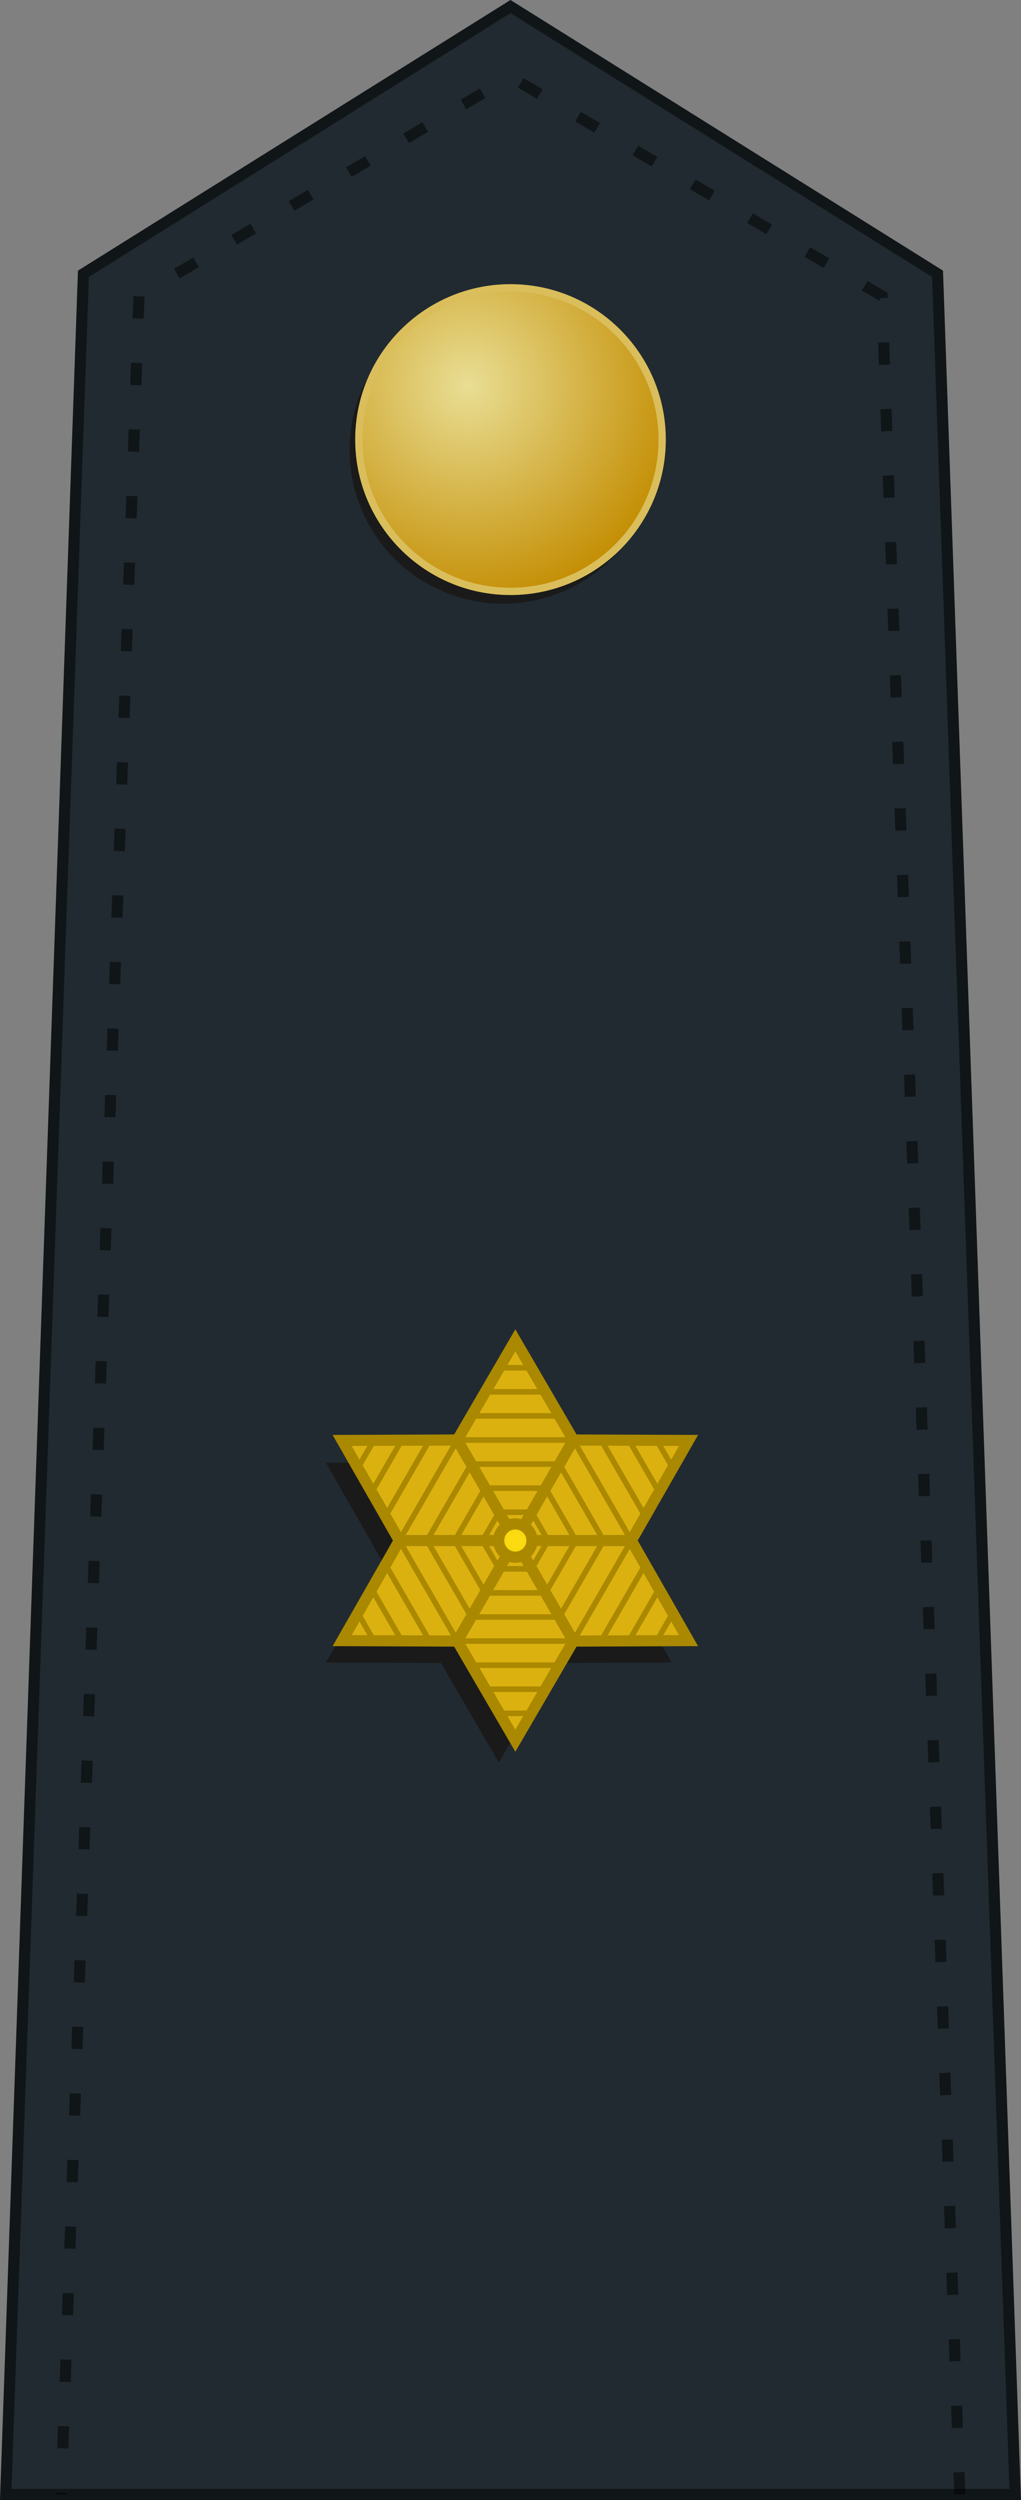 <?xml version="1.0" encoding="UTF-8" standalone="no"?>
<!-- Created with Inkscape (http://www.inkscape.org/) -->

<svg
   xmlns:dc="http://purl.org/dc/elements/1.1/"
   xmlns:cc="http://creativecommons.org/ns#"
   xmlns:rdf="http://www.w3.org/1999/02/22-rdf-syntax-ns#"
   xmlns:svg="http://www.w3.org/2000/svg"
   xmlns="http://www.w3.org/2000/svg"
   xmlns:xlink="http://www.w3.org/1999/xlink"
   xmlns:sodipodi="http://sodipodi.sourceforge.net/DTD/sodipodi-0.dtd"
   xmlns:inkscape="http://www.inkscape.org/namespaces/inkscape"
   width="92.036"
   height="225.157"
   viewBox="0 0 24.351 59.573"
   version="1.1"
   id="svg15478"
   inkscape:version="0.92.0 r15299"
   sodipodi:docname="Belgium-Army-OF-1a.svg">
  <rect x="0" y="0" width="24.351" height="59.573" fill="#808080" stroke="none"/>
  <defs
     id="defs15472">
    <linearGradient
       cx="1062.115"
       cy="793.79"
       r="9.101"
       y2="581.998"
       x2="229.207"
       y1="581.998"
       x1="-47.793"
       gradientTransform="matrix(1,0,0,0.791,47.802,-243.741)"
       id="G"
       gradientUnits="userSpaceOnUse"
       spreadMethod="pad">
      <stop
         id="stop8984"
         stop-color="#fddd10"
         offset="0" />
      <stop
         id="stop8986"
         stop-color="#fbda10"
         offset=".399" />
      <stop
         id="stop8988"
         stop-color="#dbb110"
         offset="1" />
    </linearGradient>
    <radialGradient
       inkscape:collect="always"
       xlink:href="#D"
       id="radialGradient9250"
       cx="150.694"
       cy="110.716"
       fx="150.694"
       fy="110.716"
       r="2"
       gradientTransform="translate(0,-5.2793621e-5)"
       gradientUnits="userSpaceOnUse" />
    <linearGradient
       cx="1062.115"
       cy="793.79"
       r="9.101"
       gradientTransform="matrix(1,0,0,0.791,299.667,-33.665)"
       y2="230.195"
       x2="-14.736"
       y1="230.195"
       x1="-153.883"
       id="D"
       gradientUnits="userSpaceOnUse"
       spreadMethod="pad">
      <stop
         id="stop8975"
         stop-color="#fddd10"
         offset="0" />
      <stop
         id="stop8977"
         stop-color="#fbda10"
         offset=".399" />
      <stop
         id="stop8979"
         stop-color="#dbb110"
         offset="1" />
    </linearGradient>
    <radialGradient
       inkscape:collect="always"
       xlink:href="#linearGradient4301"
       id="radialGradient4295-0"
       gradientUnits="userSpaceOnUse"
       gradientTransform="matrix(0.147,0.002,-0.002,0.149,29.95,150.756)"
       cx="31.496"
       cy="36.151"
       fx="31.496"
       fy="36.151"
       r="36.111" />
    <linearGradient
       id="linearGradient4301">
      <stop
         style="stop-color: rgb(233, 222, 148); stop-opacity: 1;"
         offset="0"
         id="stop4305" />
      <stop
         style="stop-color: rgb(195, 140, 0); stop-opacity: 1;"
         offset="1"
         id="stop4307" />
    </linearGradient>
    <linearGradient
       inkscape:collect="always"
       xlink:href="#G"
       id="linearGradient17154"
       gradientUnits="userSpaceOnUse"
       x1="135.745"
       y1="55.688"
       x2="168.642"
       y2="76.244" />
  </defs>
  <sodipodi:namedview
     id="base"
     pagecolor="#ffffff"
     bordercolor="#666666"
     borderopacity="1.0"
     inkscape:pageopacity="0.0"
     inkscape:pageshadow="2"
     inkscape:zoom="2.8"
     inkscape:cx="74.621522"
     inkscape:cy="104.95876"
     inkscape:document-units="px"
     inkscape:current-layer="layer1"
     showgrid="false"
     inkscape:window-width="1920"
     inkscape:window-height="1017"
     inkscape:window-x="-8"
     inkscape:window-y="-8"
     inkscape:window-maximized="1"
     inkscape:snap-bbox="true"
     inkscape:snap-bbox-midpoints="true"
     units="px" />
  <g
     inkscape:label="Layer 1"
     inkscape:groupmode="layer"
     id="layer1"
     transform="translate(-23.354,-147.017)">
    <rect
       style="opacity:1;fill:#f2f2f2;fill-opacity:1;fill-rule:nonzero;stroke:none;stroke-width:0.265;stroke-linecap:square;stroke-linejoin:miter;stroke-miterlimit:4;stroke-dasharray:none;stroke-dashoffset:0;stroke-opacity:1;paint-order:normal"
       id="rect6298"
       width="21.167"
       height="44.979"
       x="24.946"
       y="-206.325"
       transform="scale(1,-1)" />
    <path
       inkscape:connector-curvature="0"
       d="m 23.491,206.458 1.852,-52.917 10.186,-6.368 10.186,6.368 1.852,52.917 z"
       style="fill:#212a31;fill-opacity:1;fill-rule:evenodd;stroke:#101518;stroke-width:0.265;stroke-opacity:1"
       id="path6599"
       sodipodi:nodetypes="cccccc" />
    <path
       style="opacity:0.5;fill:none;stroke:#000000;stroke-width:0.265;stroke-linecap:butt;stroke-linejoin:miter;stroke-miterlimit:4;stroke-dasharray:0.529, 1.058;stroke-dashoffset:0;stroke-opacity:1"
       d="m 46.245,206.458 -1.855,-52.388 -8.861,-5.224 -8.861,5.224 -1.855,52.388"
       id="path6292"
       inkscape:connector-curvature="0"
       sodipodi:nodetypes="ccccc" />
    <ellipse
       id="path3190-5-4"
       style="fill:#1a1a1a;fill-opacity:1;fill-rule:nonzero;stroke:none;stroke-width:0.085;stroke-linecap:round;stroke-linejoin:round;stroke-miterlimit:4;stroke-dasharray:none;stroke-opacity:1"
       cx="35.352"
       cy="157.741"
       rx="3.661"
       ry="3.662" />
    <path
       id="path4330"
       style="fill:url(#radialGradient4295-0);fill-opacity:1;stroke:#dabe5b;stroke-width:0.174;stroke-linecap:round;stroke-linejoin:miter;stroke-miterlimit:4;stroke-dashoffset:0;stroke-opacity:1"
       d="m 31.913,157.429 c 0.035,-1.996 1.684,-3.588 3.68,-3.553 1.996,0.035 3.588,1.683 3.553,3.68 -0.035,1.996 -1.684,3.588 -3.68,3.553 -1.993,-0.035 -3.582,-1.677 -3.553,-3.669"
       inkscape:connector-curvature="0" />
    <g
       transform="matrix(-2.4180396e-5,-0.265,0.265,-2.4180396e-5,6.014,241.097)"
       id="g14360-5-09" />
    <g
       transform="matrix(-2.4180396e-5,-0.265,0.265,-2.4180396e-5,7.89,241.097)"
       id="g14360-5-8-51" />
    <g
       transform="matrix(-2.4180396e-5,-0.265,0.265,-2.4180396e-5,9.767,241.097)"
       id="g14360-5-7-4" />
    <g
       transform="matrix(-2.4180396e-5,-0.265,0.265,-2.4180396e-5,11.644,241.096)"
       id="g14360-5-8-8-14" />
    <g
       id="g5095"
       transform="translate(0.052,-14.31)">
      <path
         transform="translate(-5.069,181.11)"
         d="m 40.268,12.691 1.381,2.37 2.743,0.011 -1.362,2.381 1.362,2.381 -2.743,0.011 -1.381,2.37 -1.381,-2.37 -2.743,-0.011 1.362,-2.381 -1.362,-2.381 2.743,-0.011 z"
         inkscape:randomized="-8.67362e-019"
         inkscape:rounded="0"
         inkscape:flatsided="false"
         sodipodi:arg2="-1.0471976"
         sodipodi:arg1="-1.5707963"
         sodipodi:r2="2.7622492"
         sodipodi:r1="4.7624989"
         sodipodi:cy="17.453569"
         sodipodi:cx="40.267879"
         sodipodi:sides="6"
         id="path5496-9-85"
         style="opacity:1;fill:#1a1a1a;fill-opacity:1;fill-rule:nonzero;stroke:none;stroke-width:0.265;stroke-linecap:square;stroke-linejoin:miter;stroke-miterlimit:4;stroke-dasharray:none;stroke-dashoffset:0;stroke-opacity:1;paint-order:normal"
         sodipodi:type="star" />
      <g
         transform="matrix(0.265,0,0,0.265,-4.341,168.697)"
         id="g9279">
        <path
           sodipodi:type="star"
           style="opacity:1;fill:url(#linearGradient17154);fill-opacity:1;fill-rule:nonzero;stroke:#aa8800;stroke-width:1;stroke-linecap:square;stroke-linejoin:miter;stroke-miterlimit:4;stroke-dasharray:none;stroke-dashoffset:0;stroke-opacity:1;paint-order:normal"
           id="path5496-9"
           sodipodi:sides="6"
           sodipodi:cx="152.19356"
           sodipodi:cy="65.966248"
           sodipodi:r1="17.999996"
           sodipodi:r2="10.439998"
           sodipodi:arg1="-1.5707963"
           sodipodi:arg2="-1.0471976"
           inkscape:flatsided="false"
           inkscape:rounded="0"
           inkscape:randomized="-8.67362e-019"
           d="m 152.194,47.966 5.22,8.959 10.368,0.041 -5.148,9 5.148,9 -10.368,0.041 -5.22,8.959 -5.22,-8.959 -10.368,-0.041 5.148,-9 -5.148,-9 10.368,-0.041 z"
           transform="translate(-1.5,44.75)" />
        <path
           style="fill:none;stroke:#aa8800;stroke-width:1px;stroke-linecap:butt;stroke-linejoin:miter;stroke-opacity:1"
           d="m 145.474,119.758 5.22,-9.041 h -10.44"
           id="path8746"
           inkscape:connector-curvature="0" />
        <path
           style="fill:none;stroke:#aa8800;stroke-width:1px;stroke-linecap:butt;stroke-linejoin:miter;stroke-opacity:1"
           d="m 145.474,101.675 5.22,9.041 5.22,-9.041"
           id="path8748"
           inkscape:connector-curvature="0" />
        <path
           style="fill:none;stroke:#aa8800;stroke-width:1px;stroke-linecap:butt;stroke-linejoin:miter;stroke-opacity:1"
           d="m 155.914,119.758 -5.22,-9.041 h 10.44"
           id="path8750"
           inkscape:connector-curvature="0" />
        <ellipse
           style="opacity:1;fill:url(#radialGradient9250);fill-opacity:1;fill-rule:nonzero;stroke:#aa8800;stroke-width:1;stroke-linecap:square;stroke-linejoin:miter;stroke-miterlimit:4;stroke-dasharray:none;stroke-dashoffset:0;stroke-opacity:1;paint-order:normal"
           id="path8756"
           cx="150.694"
           cy="110.716"
           rx="1.5"
           ry="1.5" />
        <path
           sodipodi:type="star"
           style="opacity:1;fill:none;fill-opacity:1;fill-rule:nonzero;stroke:#aa8800;stroke-width:0.5;stroke-linecap:square;stroke-linejoin:miter;stroke-miterlimit:4;stroke-dasharray:none;stroke-dashoffset:0;stroke-opacity:1;paint-order:normal"
           id="path8758"
           sodipodi:sides="6"
           sodipodi:cx="152.19356"
           sodipodi:cy="65.966248"
           sodipodi:r1="10.439998"
           sodipodi:r2="9.0413036"
           sodipodi:arg1="2.0943951"
           sodipodi:arg2="2.6179938"
           inkscape:flatsided="true"
           inkscape:rounded="0"
           inkscape:randomized="-8.67362e-019"
           d="m 146.974,75.008 -5.22,-9.041 5.22,-9.041 10.44,0 5.22,9.041 -5.22,9.041 z"
           transform="translate(-1.5,44.75)" />
        <path
           sodipodi:type="star"
           style="opacity:1;fill:none;fill-opacity:1;fill-rule:nonzero;stroke:#aa8800;stroke-width:0.5;stroke-linecap:square;stroke-linejoin:miter;stroke-miterlimit:4;stroke-dasharray:none;stroke-dashoffset:0;stroke-opacity:1;paint-order:normal"
           id="path8774"
           sodipodi:sides="6"
           sodipodi:cx="152.19356"
           sodipodi:cy="65.966248"
           sodipodi:r1="7.9400048"
           sodipodi:r2="6.876246"
           sodipodi:arg1="-3.1415926"
           sodipodi:arg2="-2.6179938"
           inkscape:flatsided="true"
           inkscape:rounded="0"
           inkscape:randomized="-8.67362e-019"
           d="m 144.254,65.966 3.97,-6.876 7.94,10e-7 3.97,6.876 -3.97,6.876 -7.94,-10e-7 z"
           transform="translate(-1.5,44.75)" />
        <path
           sodipodi:type="star"
           style="opacity:1;fill:none;fill-opacity:1;fill-rule:nonzero;stroke:#aa8800;stroke-width:0.5;stroke-linecap:square;stroke-linejoin:miter;stroke-miterlimit:4;stroke-dasharray:none;stroke-dashoffset:0;stroke-opacity:1;paint-order:normal"
           id="path8776"
           sodipodi:sides="6"
           sodipodi:cx="152.19356"
           sodipodi:cy="65.966248"
           sodipodi:r1="5.440002"
           sodipodi:r2="4.7111797"
           sodipodi:arg1="3.1415927"
           sodipodi:arg2="3.6651914"
           inkscape:flatsided="true"
           inkscape:rounded="0"
           inkscape:randomized="-8.67362e-019"
           d="m 146.754,65.966 2.72,-4.711 5.44,0 2.72,4.711 -2.72,4.711 -5.44,-1e-6 z"
           transform="translate(-1.5,44.75)" />
        <path
           sodipodi:type="star"
           style="opacity:1;fill:none;fill-opacity:1;fill-rule:nonzero;stroke:#aa8800;stroke-width:0.5;stroke-linecap:square;stroke-linejoin:miter;stroke-miterlimit:4;stroke-dasharray:none;stroke-dashoffset:0;stroke-opacity:1;paint-order:normal"
           id="path8778"
           sodipodi:sides="6"
           sodipodi:cx="152.19356"
           sodipodi:cy="65.966248"
           sodipodi:r1="2.9400046"
           sodipodi:r2="2.5461187"
           sodipodi:arg1="-3.1415925"
           sodipodi:arg2="-2.6179937"
           inkscape:flatsided="true"
           inkscape:rounded="0"
           inkscape:randomized="-8.67362e-019"
           d="m 149.254,65.966 1.47,-2.546 2.94,0 1.47,2.546 -1.47,2.546 -2.94,0 z"
           transform="translate(-1.5,44.75)" />
        <path
           style="fill:none;stroke:#aa8800;stroke-width:0.5;stroke-linecap:butt;stroke-linejoin:miter;stroke-miterlimit:4;stroke-dasharray:none;stroke-opacity:1"
           d="m 136.521,117.241 1.435,2.486"
           id="path8786"
           inkscape:connector-curvature="0" />
        <path
           style="fill:none;stroke:#aa8800;stroke-width:0.5;stroke-linecap:butt;stroke-linejoin:miter;stroke-miterlimit:4;stroke-dasharray:none;stroke-opacity:1"
           d="m 137.765,115.066 2.697,4.671"
           id="path8788"
           inkscape:connector-curvature="0" />
        <path
           style="fill:none;stroke:#aa8800;stroke-width:0.5;stroke-linecap:butt;stroke-linejoin:miter;stroke-miterlimit:4;stroke-dasharray:none;stroke-opacity:1"
           d="m 139.009,112.891 3.958,6.856"
           id="path8790"
           inkscape:connector-curvature="0" />
        <path
           style="fill:none;stroke:#aa8800;stroke-width:0.5;stroke-linecap:butt;stroke-linejoin:miter;stroke-miterlimit:4;stroke-dasharray:none;stroke-opacity:1"
           d="m 146.735,121.923 h 7.917"
           id="path8792"
           inkscape:connector-curvature="0" />
        <path
           style="fill:none;stroke:#aa8800;stroke-width:0.5;stroke-linecap:butt;stroke-linejoin:miter;stroke-miterlimit:4;stroke-dasharray:none;stroke-opacity:1"
           d="m 147.997,124.088 h 5.394"
           id="path8794"
           inkscape:connector-curvature="0" />
        <path
           style="fill:none;stroke:#aa8800;stroke-width:0.5;stroke-linecap:butt;stroke-linejoin:miter;stroke-miterlimit:4;stroke-dasharray:none;stroke-opacity:1"
           d="m 149.258,126.253 h 2.871"
           id="path8796"
           inkscape:connector-curvature="0" />
        <path
           style="fill:none;stroke:#aa8800;stroke-width:0.5;stroke-linecap:butt;stroke-linejoin:miter;stroke-miterlimit:4;stroke-dasharray:none;stroke-opacity:1"
           d="m 136.521,104.191 1.435,-2.486"
           id="path8786-0"
           inkscape:connector-curvature="0" />
        <path
           style="fill:none;stroke:#aa8800;stroke-width:0.5;stroke-linecap:butt;stroke-linejoin:miter;stroke-miterlimit:4;stroke-dasharray:none;stroke-opacity:1"
           d="m 137.765,106.366 2.697,-4.671"
           id="path8788-4"
           inkscape:connector-curvature="0" />
        <path
           style="fill:none;stroke:#aa8800;stroke-width:0.5;stroke-linecap:butt;stroke-linejoin:miter;stroke-miterlimit:4;stroke-dasharray:none;stroke-opacity:1"
           d="m 139.009,108.541 3.958,-6.856"
           id="path8790-0"
           inkscape:connector-curvature="0" />
        <path
           style="fill:none;stroke:#aa8800;stroke-width:0.5;stroke-linecap:butt;stroke-linejoin:miter;stroke-miterlimit:4;stroke-dasharray:none;stroke-opacity:1"
           d="m 146.735,99.51 7.917,-10e-7"
           id="path8792-7"
           inkscape:connector-curvature="0" />
        <path
           style="fill:none;stroke:#aa8800;stroke-width:0.5;stroke-linecap:butt;stroke-linejoin:miter;stroke-miterlimit:4;stroke-dasharray:none;stroke-opacity:1"
           d="m 147.997,97.345 h 5.394"
           id="path8794-0"
           inkscape:connector-curvature="0" />
        <path
           style="fill:none;stroke:#aa8800;stroke-width:0.5;stroke-linecap:butt;stroke-linejoin:miter;stroke-miterlimit:4;stroke-dasharray:none;stroke-opacity:1"
           d="m 149.258,95.18 h 2.871"
           id="path8796-4"
           inkscape:connector-curvature="0" />
        <path
           style="fill:none;stroke:#aa8800;stroke-width:0.5;stroke-linecap:butt;stroke-linejoin:miter;stroke-miterlimit:4;stroke-dasharray:none;stroke-opacity:1"
           d="m 164.866,117.241 -1.435,2.486"
           id="path8786-9"
           inkscape:connector-curvature="0" />
        <path
           style="fill:none;stroke:#aa8800;stroke-width:0.5;stroke-linecap:butt;stroke-linejoin:miter;stroke-miterlimit:4;stroke-dasharray:none;stroke-opacity:1"
           d="m 163.622,115.066 -2.697,4.671"
           id="path8788-1"
           inkscape:connector-curvature="0" />
        <path
           style="fill:none;stroke:#aa8800;stroke-width:0.5;stroke-linecap:butt;stroke-linejoin:miter;stroke-miterlimit:4;stroke-dasharray:none;stroke-opacity:1"
           d="m 162.378,112.891 -3.958,6.856"
           id="path8790-5"
           inkscape:connector-curvature="0" />
        <path
           style="fill:none;stroke:#aa8800;stroke-width:0.5;stroke-linecap:butt;stroke-linejoin:miter;stroke-miterlimit:4;stroke-dasharray:none;stroke-opacity:1"
           d="m 164.866,104.191 -1.435,-2.486"
           id="path8786-0-5"
           inkscape:connector-curvature="0" />
        <path
           style="fill:none;stroke:#aa8800;stroke-width:0.5;stroke-linecap:butt;stroke-linejoin:miter;stroke-miterlimit:4;stroke-dasharray:none;stroke-opacity:1"
           d="m 163.622,106.366 -2.697,-4.671"
           id="path8788-4-0"
           inkscape:connector-curvature="0" />
        <path
           style="fill:none;stroke:#aa8800;stroke-width:0.5;stroke-linecap:butt;stroke-linejoin:miter;stroke-miterlimit:4;stroke-dasharray:none;stroke-opacity:1"
           d="m 162.378,108.541 -3.958,-6.856"
           id="path8790-0-3"
           inkscape:connector-curvature="0" />
      </g>
    </g>
  </g>
</svg>
